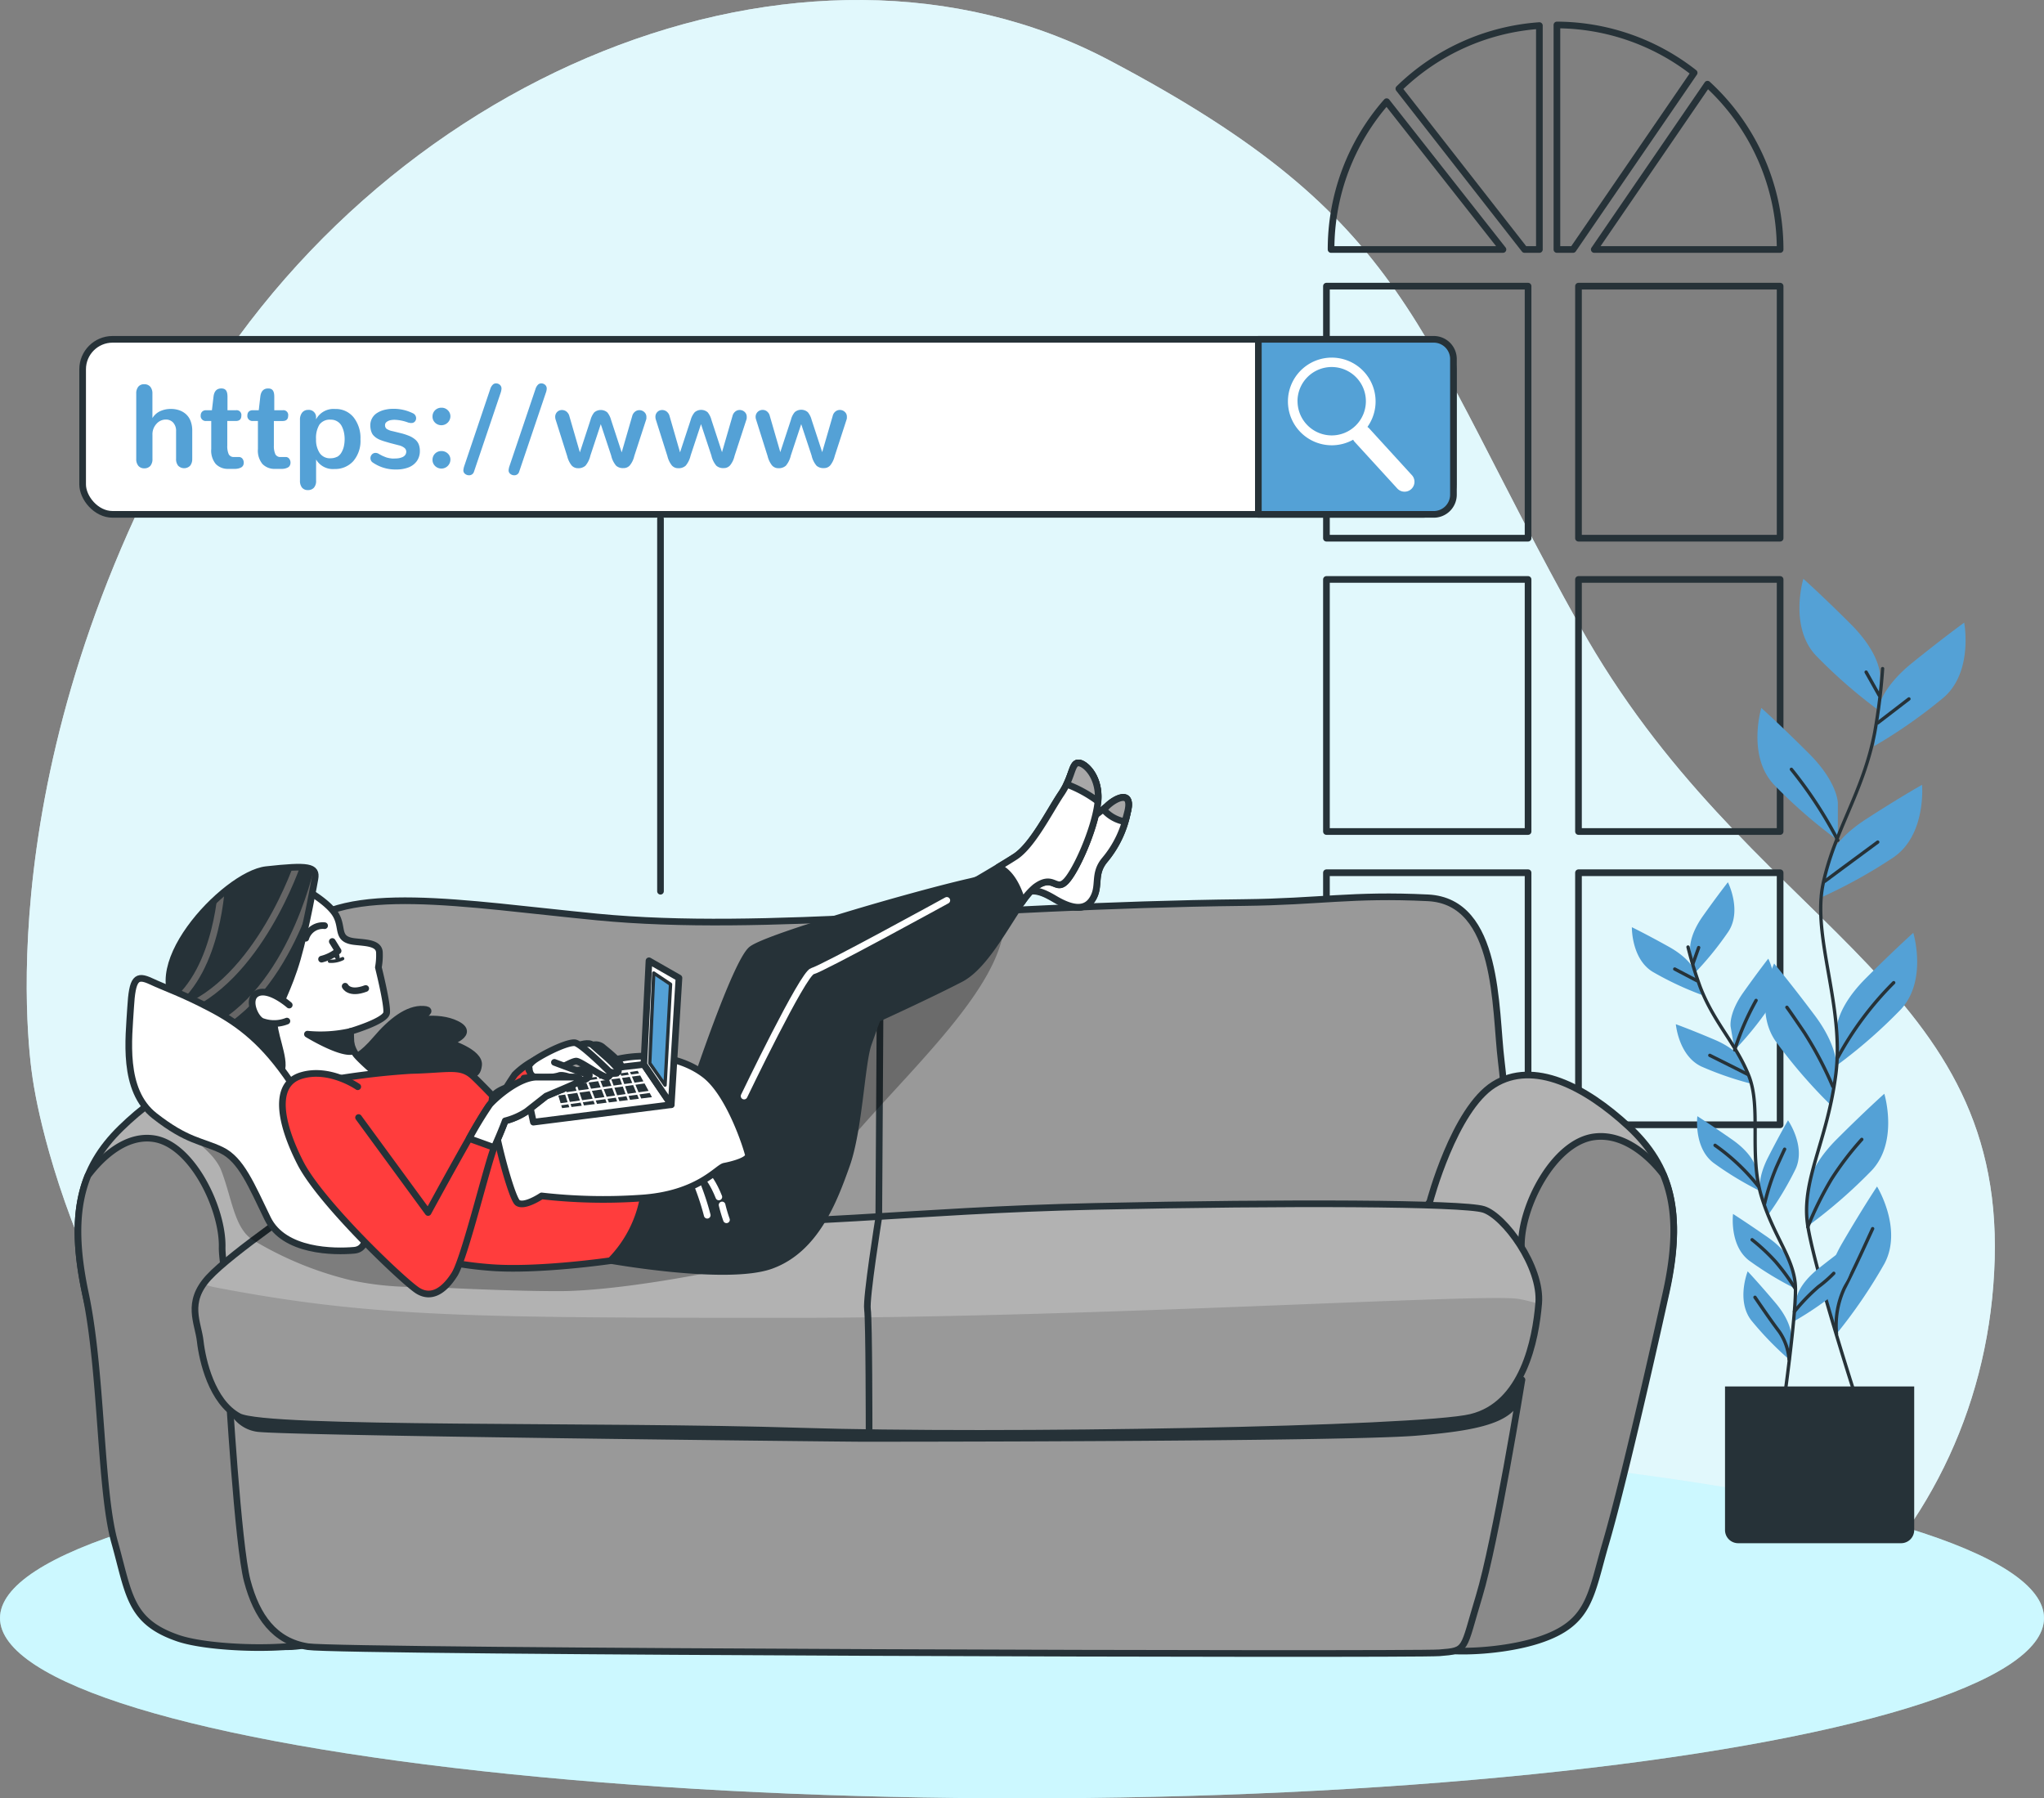<?xml version="1.0" encoding="UTF-8"?>
<svg xmlns="http://www.w3.org/2000/svg" xmlns:xlink="http://www.w3.org/1999/xlink" width="306.899" height="270" viewBox="0 0 306.899 270">
  <rect x="0" y="0" width="306.899" height="270" fill="#808080" stroke="none"/>
  <defs>
    <clipPath id="clip-path">
      <path id="Tracé_120" data-name="Tracé 120" d="M62.052,273.188s-12.077,8.155-15.526,11.919-1.573,6.74-1.257,9.563,1.724,9.1,5.8,11.294,54.732,1.257,84.244,2.2,92.9-.184,100.744-2.067,9.708-11.6,10.175-17.112-5.16-13.163-8.293-14.118-29.222-1.073-58.24-.448-42.339,3.186-75.432,2.527S69.581,271.773,62.052,273.188Z" transform="translate(-44.476 -272.915)" fill="none"></path>
    </clipPath>
    <clipPath id="clip-path-2">
      <path id="Tracé_135" data-name="Tracé 135" d="M60.457,199.583s-1.316,7.457-2.633,12-3,7.286-3.429,9,1.711,6,1.027,7.8-1.316-.856-5.265-3.087-7.2-4.37-9.089-5.66c-8.247-5.627,5.8-20.745,12.09-21.436S60.8,197.694,60.457,199.583Z" transform="translate(-38.541 -197.837)" fill="none"></path>
    </clipPath>
  </defs>
  <g id="HomePage_localisation" transform="translate(0 -0.005)">
    <g id="freepik--background-simple--inject-2" transform="translate(4.01 0.005)">
      <g id="Groupe_19" data-name="Groupe 19">
        <path id="Tracé_72" data-name="Tracé 72" d="M7.085,162.534s7.194,51.8,54.12,81.263,107.122,24.74,155.984,22.2,83.2-34.58,84.389-76.926S264.4,138.945,239.251,93.927,214.24,33.1,168.584,9.025,58.257,10.9,28.659,65.074,7.085,162.534,7.085,162.534Z" transform="translate(-6.093 -0.005)" fill="#e2f8fd"></path>
        <path id="Tracé_73" data-name="Tracé 73" d="M7.085,162.534s7.194,51.8,54.12,81.263,107.122,24.74,155.984,22.2,83.2-34.58,84.389-76.926S264.4,138.945,239.251,93.927,214.24,33.1,168.584,9.025,58.257,10.9,28.659,65.074,7.085,162.534,7.085,162.534Z" transform="translate(-6.093 -0.005)" fill="#e2f8fd" opacity="0.7"></path>
      </g>
    </g>
    <g id="freepik--Window--inject-2" transform="translate(199.159 3.753)">
      <path id="Tracé_74" data-name="Tracé 74" d="M312,23.2a33.54,33.54,0,0,0-8.345,22.193h25.806Z" transform="translate(-302.959 -11.682)" fill="none" stroke="#263238" stroke-linecap="round" stroke-linejoin="round" stroke-width="1"></path>
      <path id="Tracé_75" data-name="Tracé 75" d="M380.7,19.21l-17,24.819h27.906A33.633,33.633,0,0,0,380.7,19.21Z" transform="translate(-323.487 -10.318)" fill="none" stroke="#263238" stroke-linecap="round" stroke-linejoin="round" stroke-width="1"></path>
      <path id="Tracé_76" data-name="Tracé 76" d="M319.13,15.317,338,39.459h2.225V5.84a33.577,33.577,0,0,0-21.094,9.477Z" transform="translate(-308.251 -5.748)" fill="none" stroke="#263238" stroke-linecap="round" stroke-linejoin="round" stroke-width="1"></path>
      <rect id="Rectangle_6" data-name="Rectangle 6" width="30.275" height="37.844" transform="translate(0 127.281)" fill="none" stroke="#263238" stroke-linecap="round" stroke-linejoin="round" stroke-width="1"></rect>
      <path id="Tracé_77" data-name="Tracé 77" d="M355.18,5.7V39.411H357.6l18.185-26.53A33.566,33.566,0,0,0,355.18,5.7Z" transform="translate(-320.574 -5.7)" fill="none" stroke="#263238" stroke-linecap="round" stroke-linejoin="round" stroke-width="1"></path>
      <rect id="Rectangle_7" data-name="Rectangle 7" width="30.275" height="37.844" transform="translate(37.844 39.213)" fill="none" stroke="#263238" stroke-linecap="round" stroke-linejoin="round" stroke-width="1"></rect>
      <rect id="Rectangle_8" data-name="Rectangle 8" width="30.275" height="37.844" transform="translate(0 83.25)" fill="none" stroke="#263238" stroke-linecap="round" stroke-linejoin="round" stroke-width="1"></rect>
      <rect id="Rectangle_9" data-name="Rectangle 9" width="30.275" height="37.844" transform="translate(37.844 83.25)" fill="none" stroke="#263238" stroke-linecap="round" stroke-linejoin="round" stroke-width="1"></rect>
      <rect id="Rectangle_10" data-name="Rectangle 10" width="30.275" height="37.844" transform="translate(37.844 127.281)" fill="none" stroke="#263238" stroke-linecap="round" stroke-linejoin="round" stroke-width="1"></rect>
      <rect id="Rectangle_11" data-name="Rectangle 11" width="30.275" height="37.844" transform="translate(0 39.213)" fill="none" stroke="#263238" stroke-linecap="round" stroke-linejoin="round" stroke-width="1"></rect>
    </g>
    <g id="freepik--Floor--inject-2" transform="translate(0 215.878)">
      <g id="Groupe_20" data-name="Groupe 20">
        <ellipse id="Ellipse_1" data-name="Ellipse 1" cx="153.45" cy="27.063" rx="153.45" ry="27.063" fill="#ccf8ff"></ellipse>
        <ellipse id="Ellipse_2" data-name="Ellipse 2" cx="153.45" cy="27.063" rx="153.45" ry="27.063" fill="#ccf8ff" opacity="0.5"></ellipse>
      </g>
    </g>
    <g id="freepik--Plants--inject-2" transform="translate(245.019 86.905)">
      <path id="Tracé_78" data-name="Tracé 78" d="M422.58,146.315s0-3.1-4.344-7.45-7.141-6.825-7.141-6.825-2.178,7.141,1.863,11.491a76.2,76.2,0,0,0,9.622,8.385v-5.6Z" transform="translate(-385.348 -132.04)" fill="#54a1d6"></path>
      <path id="Tracé_79" data-name="Tracé 79" d="M413,175.782s0-3.106-4.35-7.45-7.141-6.832-7.141-6.832-2.172,7.141,1.863,11.485A75.794,75.794,0,0,0,413,181.37Z" transform="translate(-382.071 -142.111)" fill="#54a1d6"></path>
      <path id="Tracé_80" data-name="Tracé 80" d="M428.159,155.025s.322-3.087,5.107-6.95,7.8-6.035,7.8-6.035,1.4,7.332-3.067,11.228a76.8,76.8,0,0,1-10.458,7.319Z" transform="translate(-391.17 -135.458)" fill="#54a1d6"></path>
      <path id="Tracé_81" data-name="Tracé 81" d="M416.245,190.578s.658-3.041,5.811-6.378,8.418-5.16,8.418-5.16.658,7.444-4.225,10.846a76.2,76.2,0,0,1-11.189,6.18l1.185-5.489Z" transform="translate(-386.904 -148.107)" fill="#54a1d6"></path>
      <path id="Tracé_82" data-name="Tracé 82" d="M419.03,227.082s0-3.1,4.35-7.45,7.134-6.832,7.134-6.832,2.172,7.141-1.863,11.491a76.409,76.409,0,0,1-9.622,8.411Z" transform="translate(-388.261 -159.647)" fill="#54a1d6"></path>
      <path id="Tracé_83" data-name="Tracé 83" d="M413.37,235.569s.441-3.074-3.245-7.99-6.095-7.779-6.095-7.779-3.166,6.759.211,11.636a76.246,76.246,0,0,0,8.339,9.668Z" transform="translate(-382.673 -162.04)" fill="#54a1d6"></path>
      <path id="Tracé_84" data-name="Tracé 84" d="M412.41,263.792s0-3.107,4.344-7.45,7.148-6.832,7.148-6.832,2.172,7.141-1.863,11.485a76.254,76.254,0,0,1-9.629,8.385Z" transform="translate(-385.998 -172.196)" fill="#54a1d6"></path>
      <path id="Tracé_85" data-name="Tracé 85" d="M416.774,287.4s-.783-3,2.317-8.313,5.18-8.418,5.18-8.418,3.91,6.364,1.106,11.59a76.428,76.428,0,0,1-7.187,10.531l-1.415-5.39Z" transform="translate(-387.46 -179.429)" fill="#54a1d6"></path>
      <path id="Tracé_86" data-name="Tracé 86" d="M423.549,152.53a89.362,89.362,0,0,1-1.191,9.635c-1.718,8.879-6.016,14.611-7.733,22.628s3.218,18.349,1.9,28.65-5.331,16.033-4.186,22.9,7.161,25.491,7.161,25.491" transform="translate(-385.903 -139.044)" fill="none" stroke="#263238" stroke-linecap="round" stroke-linejoin="round" stroke-width="0.5"></path>
      <line id="Ligne_8" data-name="Ligne 8" y1="3.6" x2="4.686" transform="translate(36.916 18.034)" fill="none" stroke="#263238" stroke-linecap="round" stroke-linejoin="round" stroke-width="0.5"></line>
      <line id="Ligne_9" data-name="Ligne 9" x1="1.961" y1="3.488" transform="translate(35.172 14.006)" fill="none" stroke="#263238" stroke-linecap="round" stroke-linejoin="round" stroke-width="0.5"></line>
      <path id="Tracé_87" data-name="Tracé 87" d="M416.29,197.984s3.949-2.942,7.951-5.884" transform="translate(-387.324 -152.571)" fill="none" stroke="#263238" stroke-linecap="round" stroke-linejoin="round" stroke-width="0.5"></path>
      <path id="Tracé_88" data-name="Tracé 88" d="M415.646,186.156A64.1,64.1,0,0,0,408.67,175.5" transform="translate(-384.719 -146.896)" fill="none" stroke="#263238" stroke-linecap="round" stroke-linejoin="round" stroke-width="0.5"></path>
      <path id="Tracé_89" data-name="Tracé 89" d="M419.27,235.392a48.546,48.546,0,0,1,8.385-11.222" transform="translate(-388.343 -163.534)" fill="none" stroke="#263238" stroke-linecap="round" stroke-linejoin="round" stroke-width="0.5"></path>
      <path id="Tracé_90" data-name="Tracé 90" d="M414.534,241.67a54.776,54.776,0,0,0-4.252-8.062c-2.284-3.376-2.633-3.817-2.633-3.817" transform="translate(-384.371 -165.455)" fill="none" stroke="#263238" stroke-linecap="round" stroke-linejoin="round" stroke-width="0.5"></path>
      <path id="Tracé_91" data-name="Tracé 91" d="M412.41,273.06a52.483,52.483,0,0,1,3.534-7.134,45.936,45.936,0,0,1,4.574-6" transform="translate(-385.998 -175.758)" fill="none" stroke="#263238" stroke-linecap="round" stroke-linejoin="round" stroke-width="0.5"></path>
      <path id="Tracé_92" data-name="Tracé 92" d="M418.937,296.1a13.233,13.233,0,0,1,1.178-6.878c1.632-3.159,3.482-7.3,4.245-8.938" transform="translate(-388.208 -182.715)" fill="none" stroke="#263238" stroke-linecap="round" stroke-linejoin="round" stroke-width="0.5"></path>
      <path id="Tracé_93" data-name="Tracé 93" d="M385.591,211.461s-.336-1.974,1.915-5.147,3.738-5.055,3.738-5.055,2.139,4.239.079,7.4a48.107,48.107,0,0,1-5.127,6.305Z" transform="translate(-376.824 -155.702)" fill="#54a1d6"></path>
      <path id="Tracé_94" data-name="Tracé 94" d="M394.8,228.9s-.336-1.974,1.915-5.147,3.738-5.061,3.738-5.061,2.139,4.245.079,7.411a49.026,49.026,0,0,1-5.127,6.3l-.605-3.5Z" transform="translate(-379.972 -161.661)" fill="#54a1d6"></path>
      <path id="Tracé_95" data-name="Tracé 95" d="M381.79,218.256s-.54-1.9-3.949-3.8-5.561-2.942-5.561-2.942-.086,4.752,3.139,6.707a48.272,48.272,0,0,0,7.352,3.455Z" transform="translate(-372.28 -159.206)" fill="#54a1d6"></path>
      <path id="Tracé_96" data-name="Tracé 96" d="M392.485,239.356s-.737-1.836-4.337-3.37-5.838-2.336-5.838-2.336.415,4.732,3.831,6.345a48.663,48.663,0,0,0,7.674,2.633Z" transform="translate(-375.708 -166.775)" fill="#54a1d6"></path>
      <path id="Tracé_97" data-name="Tracé 97" d="M395.956,262.344s-.342-1.974-3.541-4.206-5.219-3.508-5.219-3.508-.586,4.712,2.415,7a48.481,48.481,0,0,0,6.95,4.212Z" transform="translate(-377.363 -173.946)" fill="#54a1d6"></path>
      <path id="Tracé_98" data-name="Tracé 98" d="M401.547,266.476s-.612-1.882,1.165-5.364,2.981-5.542,2.981-5.542,2.718,3.9,1.132,7.325a48.427,48.427,0,0,1-4.179,6.963l-1.1-3.383Z" transform="translate(-382.25 -174.268)" fill="#54a1d6"></path>
      <path id="Tracé_99" data-name="Tracé 99" d="M409.678,291.784s.224-1.974,3.291-4.4,5.009-3.8,5.009-3.8.856,4.673-2.014,7.128a48.5,48.5,0,0,1-6.694,4.607l.408-3.541Z" transform="translate(-384.924 -183.846)" fill="#54a1d6"></path>
      <path id="Tracé_100" data-name="Tracé 100" d="M404.09,284.637s-.336-1.974-3.534-4.2-5.219-3.508-5.219-3.508-.586,4.712,2.415,7a49.02,49.02,0,0,0,6.944,4.212Z" transform="translate(-380.146 -181.569)" fill="#54a1d6"></path>
      <path id="Tracé_101" data-name="Tracé 101" d="M404.883,299.695s.165-1.974-2.356-4.956-4.16-4.719-4.16-4.719-1.764,4.416.559,7.385a48.846,48.846,0,0,0,5.654,5.838Z" transform="translate(-380.978 -186.044)" fill="#54a1d6"></path>
      <path id="Tracé_102" data-name="Tracé 102" d="M385.09,216.04a56.317,56.317,0,0,0,1.8,5.923c2.04,5.377,5.357,8.5,7.306,13.347s0,11.847,1.922,18.172,5.081,9.471,5.107,13.907-1.718,16.763-1.718,16.763" transform="translate(-376.659 -160.755)" fill="none" stroke="#263238" stroke-linecap="round" stroke-linejoin="round" stroke-width="0.5"></path>
      <line id="Ligne_10" data-name="Ligne 10" x1="3.324" y1="1.744" transform="translate(6.437 58.589)" fill="none" stroke="#263238" stroke-linecap="round" stroke-linejoin="round" stroke-width="0.5"></line>
      <line id="Ligne_11" data-name="Ligne 11" y1="2.402" x2="0.856" transform="translate(9.175 55.364)" fill="none" stroke="#263238" stroke-linecap="round" stroke-linejoin="round" stroke-width="0.5"></line>
      <path id="Tracé_103" data-name="Tracé 103" d="M395.687,243.574s-2.777-1.415-5.627-2.824" transform="translate(-378.358 -169.202)" fill="none" stroke="#263238" stroke-linecap="round" stroke-linejoin="round" stroke-width="0.5"></path>
      <path id="Tracé_104" data-name="Tracé 104" d="M395.73,235.657a39.8,39.8,0,0,1,3.218-7.437" transform="translate(-380.296 -164.918)" fill="none" stroke="#263238" stroke-linecap="round" stroke-linejoin="round" stroke-width="0.5"></path>
      <path id="Tracé_105" data-name="Tracé 105" d="M397.743,267.4a30.96,30.96,0,0,0-6.483-6.127" transform="translate(-378.768 -176.216)" fill="none" stroke="#263238" stroke-linecap="round" stroke-linejoin="round" stroke-width="0.5"></path>
      <path id="Tracé_106" data-name="Tracé 106" d="M402.55,270.354a34.646,34.646,0,0,1,1.79-5.522c1.066-2.363,1.224-2.672,1.224-2.672" transform="translate(-382.627 -176.52)" fill="none" stroke="#263238" stroke-linecap="round" stroke-linejoin="round" stroke-width="0.5"></path>
      <path id="Tracé_107" data-name="Tracé 107" d="M409.37,296.209a28.912,28.912,0,0,1,3.58-3.712,18.926,18.926,0,0,0,2.323-2.027" transform="translate(-384.959 -186.198)" fill="none" stroke="#263238" stroke-linecap="round" stroke-linejoin="round" stroke-width="0.5"></path>
      <path id="Tracé_108" data-name="Tracé 108" d="M406.219,290.2a32.578,32.578,0,0,0-2.988-4.094,29.238,29.238,0,0,0-3.521-3.291" transform="translate(-381.657 -183.583)" fill="none" stroke="#263238" stroke-linecap="round" stroke-linejoin="round" stroke-width="0.5"></path>
      <path id="Tracé_109" data-name="Tracé 109" d="M405.484,305.266A8.477,8.477,0,0,0,404,301.08c-1.369-1.8-2.982-4.2-3.633-5.14" transform="translate(-381.882 -188.068)" fill="none" stroke="#263238" stroke-linecap="round" stroke-linejoin="round" stroke-width="0.5"></path>
      <path id="Tracé_110" data-name="Tracé 110" d="M393.48,316.28h28.439v21.561a1.972,1.972,0,0,1-1.975,1.974H395.487a1.972,1.972,0,0,1-1.974-1.974V316.28Z" transform="translate(-379.527 -195.021)" fill="#263238"></path>
    </g>
    <g id="freepik--Couch--inject-2" transform="translate(11.706 134.654)">
      <path id="Tracé_111" data-name="Tracé 111" d="M244.038,255.769s3.449-8.628,1.283-26.53c-.967-7.845-.276-23.97-11.011-24.5-11.452-.553-16.131.579-27.643.711-41.4.467-71.851,4.607-97.1,2.165-20.291-1.974-37.8-5.173-45.011,2.04s-6.582,22.588-5.923,25.563,5.331,23.371,5.331,23.371l179.019-.81Z" transform="translate(-31.622 -204.59)" fill="#999" stroke="#263238" stroke-linecap="round" stroke-linejoin="round" stroke-width="1"></path>
      <path id="Tracé_112" data-name="Tracé 112" d="M52.467,264.646s-3.449-13.821-9.1-17.566-13.018.309-19.133,6.272-7.858,13.018-5.338,24.8,9.872,29.17,12.077,37.015,2.192,11.919,9.563,14.427,14.433,2.666,18.981-3.607,3.291-35.133-.316-45.953-6.74-15.388-6.74-15.388Z" transform="translate(-17.786 -218.622)" fill="#b2b2b2" stroke="#263238" stroke-linecap="round" stroke-linejoin="round" stroke-width="1"></path>
      <path id="Tracé_113" data-name="Tracé 113" d="M51.809,330.288c-3.12-5.963-12.505-48.467-12.373-54.265s-4.548-15.533-10.346-16.316c-4.785-.658-8.609,3.949-9.807,5.555-1.869,4.607-1.974,10.182-.388,17.658,2.508,11.761,2.192,29.538,4.39,37.377s2.2,11.919,9.563,14.433c4.851,1.645,17.257,1.915,21.206.369A39.428,39.428,0,0,0,51.809,330.288Z" transform="translate(-17.786 -223.41)" fill="#8a8a8a" stroke="#263238" stroke-linecap="round" stroke-linejoin="round" stroke-width="1"></path>
      <path id="Tracé_114" data-name="Tracé 114" d="M320.711,264.246s3.646-13.821,9.609-17.566,13.749.309,20.205,6.272,8.286,13.018,5.634,24.78S345.721,306.9,343.4,314.747s-2.317,11.919-10.1,14.427-15.243,2.633-20.048-3.607-3.475-35.132.336-45.953,7.121-15.368,7.121-15.368Z" transform="translate(-117.732 -218.485)" fill="#b2b2b2" stroke="#263238" stroke-linecap="round" stroke-linejoin="round" stroke-width="1"></path>
      <path id="Tracé_115" data-name="Tracé 115" d="M325.976,330.757c3.291-6.035,13.249-49.059,13.084-54.937s4.8-15.717,10.932-16.513c5.055-.658,9.089,3.949,10.353,5.621,1.975,4.66,2.1,10.307.415,17.876-2.633,11.913-6.7,29.538-9.023,37.476s-2.317,12.064-10.1,14.6c-5.12,1.672-13.821,2.31-18.014.744A38.144,38.144,0,0,1,325.976,330.757Z" transform="translate(-122.333 -223.273)" fill="#8a8a8a" stroke="#263238" stroke-linecap="round" stroke-linejoin="round" stroke-width="1"></path>
      <path id="Tracé_116" data-name="Tracé 116" d="M246.326,314.76s-3.949,24.352-6.43,32.507-1.724,8.155-5.956,8.484-164.888-.138-169.9-.921-7.687-4.548-9.1-9.872-2.824-29.532-2.824-29.532l187.477-.658h6.74Z" transform="translate(-29.52 -242.251)" fill="#999" stroke="#263238" stroke-linecap="round" stroke-linejoin="round" stroke-width="1"></path>
      <path id="Tracé_117" data-name="Tracé 117" d="M51.173,317.673a5.442,5.442,0,0,0,4.212,3.291c3.291.605,88.233,1.507,90.944,1.507s71.97,0,83.112-.9,16.816-2.382,15.934-8.418-.573-1.218-.573-1.218L49.33,314.343l1.843,3.33Z" transform="translate(-28.569 -240.662)" fill="#263238"></path>
      <path id="Tracé_118" data-name="Tracé 118" d="M62.052,273.188s-12.077,8.155-15.526,11.919-1.573,6.74-1.257,9.563,1.724,9.1,5.8,11.294,54.732,1.257,84.244,2.2,92.9-.184,100.744-2.067,9.708-11.6,10.175-17.112-5.16-13.163-8.293-14.118-29.222-1.073-58.24-.448-42.339,3.186-75.432,2.527S69.581,271.773,62.052,273.188Z" transform="translate(-26.91 -227.947)" fill="#b2b2b2"></path>
      <g id="Groupe_21" data-name="Groupe 21" transform="translate(17.566 44.969)" clip-path="url(#clip-path)">
        <path id="Tracé_119" data-name="Tracé 119" d="M45.269,301c.316,2.824,1.724,9.1,5.8,11.294s54.732,1.257,84.244,2.2,92.9-.184,100.744-2.067,12.544-9.405,13.018-14.894a7.359,7.359,0,0,0-.276-2.455c-1.106,1.106-3.238-.092-5.752-.454-5.588-.8-64.388,2.856-108.4,2.856-47.782,0-63.354,0-87-4.548-3.521-.658-1.1-1.494-1.1-1.494-3.482,3.765-1.6,6.74-1.283,9.563Z" transform="translate(-44.477 -279.248)" fill="#999"></path>
      </g>
      <path id="Tracé_121" data-name="Tracé 121" d="M62.052,273.188s-12.077,8.155-15.526,11.919-1.573,6.74-1.257,9.563,1.724,9.1,5.8,11.294,54.732,1.257,84.244,2.2,92.9-.184,100.744-2.067,9.708-11.6,10.175-17.112-5.16-13.163-8.293-14.118-29.222-1.073-58.24-.448-42.339,3.186-75.432,2.527S69.581,271.773,62.052,273.188Z" transform="translate(-26.91 -227.947)" fill="none" stroke="#263238" stroke-linecap="round" stroke-linejoin="round" stroke-width="1"></path>
      <path id="Tracé_122" data-name="Tracé 122" d="M199.857,210.18l-.27,44.439s-1.942,12.143-1.7,13.821.243,18.211.243,18.211" transform="translate(-79.346 -206.501)" fill="none" stroke="#263238" stroke-linecap="round" stroke-linejoin="round" stroke-width="1"></path>
    </g>
    <g id="freepik--Character--inject-2" transform="translate(19.333 114.547)">
      <path id="Tracé_123" data-name="Tracé 123" d="M79.946,237.46s1.053-.132,3.291-2.764,4.739-4.607,7.1-4.469-1.974,1.843-1.974,1.843,4.074-1.053,6.97.395-1.185,2.758-1.185,2.758,4.732,1.448,4.469,3.422-1.185,1.448-6.838,1.448-8.556,1.441-10.912.658S76.919,239.7,79.946,237.46Z" transform="translate(-46.093 -193.245)" fill="#263238" stroke="#263238" stroke-linecap="round" stroke-linejoin="round" stroke-width="1"></path>
      <path id="Tracé_124" data-name="Tracé 124" d="M60.723,202.44s3.817,2.014,5.061,4.028,0,3.778,2.876,4.107c1.606.191,3.725.158,3.725,1.7a10,10,0,0,1-.158,2.172s1.4,5.581,1.237,6.825-5.423,2.791-5.423,2.791a4.957,4.957,0,0,0,.777,3.409c1.086,1.4,6.2,5.581,6.976,6.2s-15.039,2.481-15.039,2.481-3.561-7.444-8.372-10.076-7.134-2.481-7.286-5.114,4.337-12.248,8.523-15.355S60.723,202.44,60.723,202.44Z" transform="translate(-34.748 -183.748)" fill="#fff" stroke="#263238" stroke-linecap="round" stroke-linejoin="round" stroke-width="1"></path>
      <path id="Tracé_125" data-name="Tracé 125" d="M76.747,217.2a7.019,7.019,0,0,1-.717.322.436.436,0,0,0,.039.132c.217.533.559.9.77.816s.2-.586,0-1.119A1.16,1.16,0,0,0,76.747,217.2Z" transform="translate(-45.323 -188.794)" fill="#263238"></path>
      <path id="Tracé_126" data-name="Tracé 126" d="M75.17,219.078a3.938,3.938,0,0,0,1.974-.388" transform="translate(-45.029 -189.303)" fill="#fff" stroke="#263238" stroke-linecap="round" stroke-linejoin="round" stroke-width="0.5"></path>
      <path id="Tracé_127" data-name="Tracé 127" d="M76.6,235.3a20.314,20.314,0,0,1-6.463.408s4.568,2.8,6.582,2.6Z" transform="translate(-43.309 -194.981)" fill="#263238" stroke="#263238" stroke-linecap="round" stroke-linejoin="round" stroke-width="1"></path>
      <path id="Tracé_128" data-name="Tracé 128" d="M74.972,214.78l.869,1.408a6.444,6.444,0,0,1-2.481,1.244" transform="translate(-44.41 -187.967)" fill="#fff" stroke="#263238" stroke-linecap="round" stroke-linejoin="round" stroke-width="1"></path>
      <path id="Tracé_129" data-name="Tracé 129" d="M78.74,224.98s.6,1.283,3.087.342" transform="translate(-46.249 -191.453)" fill="#fff" stroke="#263238" stroke-linecap="round" stroke-linejoin="round" stroke-width="1"></path>
      <path id="Tracé_130" data-name="Tracé 130" d="M72.58,211.16a2.682,2.682,0,0,0-2.83,1.889" transform="translate(-43.176 -186.723)" fill="#fff" stroke="#263238" stroke-linecap="round" stroke-linejoin="round" stroke-width="1"></path>
      <path id="Tracé_131" data-name="Tracé 131" d="M60.457,199.583s-1.316,7.457-2.633,12-3,7.286-3.429,9,1.711,6,1.027,7.8-1.316-.856-5.265-3.087-7.2-4.37-9.089-5.66c-8.247-5.627,5.8-20.745,12.09-21.436S60.8,197.694,60.457,199.583Z" transform="translate(-32.507 -182.175)" fill="#263238"></path>
      <g id="Groupe_23" data-name="Groupe 23" transform="translate(6.034 15.662)" clip-path="url(#clip-path-2)">
        <g id="Groupe_22" data-name="Groupe 22" transform="translate(0.361 -0.821)">
          <path id="Tracé_132" data-name="Tracé 132" d="M63.15,198.15s-4.3,20.08-17.83,25.01" transform="translate(-41.22 -197.123)" fill="none" stroke="#666" stroke-linecap="round" stroke-linejoin="round" stroke-width="1"></path>
          <path id="Tracé_133" data-name="Tracé 133" d="M58.684,196.59S52.76,214.624,40.65,218.928" transform="translate(-39.623 -196.59)" fill="none" stroke="#666" stroke-linecap="round" stroke-linejoin="round" stroke-width="1"></path>
          <path id="Tracé_134" data-name="Tracé 134" d="M46.672,201.26s-.408,13.117-7.582,18.428" transform="translate(-39.09 -198.186)" fill="none" stroke="#666" stroke-linecap="round" stroke-linejoin="round" stroke-width="1"></path>
        </g>
      </g>
      <path id="Tracé_136" data-name="Tracé 136" d="M60.457,199.583s-1.316,7.457-2.633,12-3,7.286-3.429,9,1.711,6,1.027,7.8-1.316-.856-5.265-3.087-7.2-4.37-9.089-5.66c-8.247-5.627,5.8-20.745,12.09-21.436S60.8,197.694,60.457,199.583Z" transform="translate(-32.507 -182.175)" fill="none" stroke="#263238" stroke-linecap="round" stroke-linejoin="round" stroke-width="1"></path>
      <path id="Tracé_137" data-name="Tracé 137" d="M63.088,228.269s-2.916-2.573-4.719-1.8-.342,4.035.77,4.291a5.23,5.23,0,0,0,3.6-.086" transform="translate(-38.995 -191.912)" fill="#fff" stroke="#263238" stroke-linecap="round" stroke-linejoin="round" stroke-width="1"></path>
      <path id="Tracé_138" data-name="Tracé 138" d="M35.276,240.018s8.352,3.942,10,8.22,1.974,8.885,4.936,10.531a51.883,51.883,0,0,0,14.479,5.923,45.614,45.614,0,0,0,11.189.987s11.518.658,20.074.658,21.719-2.633,21.719-2.633,9.543.987,15.467-10.86,27.972-28.3,29.617-40.806c0,0-26.655,12.834-30.6,18.428s-30.6,20.074-44.426,20.074-29.946-10.531-38.831-16.454S34.829,234.108,35.276,240.018Z" transform="translate(-31.382 -187.03)" opacity="0.3"></path>
      <path id="Tracé_139" data-name="Tracé 139" d="M63.108,255.537s-5.4-10.807-9.385-16.724-7.589-8.747-11.965-11.057-6.812-3.087-9.023-4.12-2.83-.513-3.087,3.988-1.316,12.347,3.6,16.2,7.075,3.732,10.037,5.147,4.5,5.265,6.944,10.287,10.03,5.015,12.992,4.758S64.912,258.493,63.108,255.537Z" transform="translate(-29.374 -190.84)" fill="#fff" stroke="#263238" stroke-linecap="round" stroke-linejoin="round" stroke-width="1"></path>
      <path id="Tracé_140" data-name="Tracé 140" d="M156.663,225.787s6.345-19.205,8.747-21.061,24.339-8.24,32.757-10.149,19.376-10.116,20.581-11.32,3.949-2.573,3.087.856a16.063,16.063,0,0,1-3.436,7.24c-1.718,2.093-.658,3.771-1.711,5.66s-2.916,1.882-5.831.171-4.113-1.718-7.543.856-9.78,8.747-16.638,10.8a85.38,85.38,0,0,1-9.089,2.4s-3.087,14.578-7.2,20.923-5.66,9.26-12.347,8.062-3.771-11.491-3.429-12.505S156.663,225.787,156.663,225.787Z" transform="translate(-71.868 -176.741)" fill="#263238" stroke="#263238" stroke-linecap="round" stroke-linejoin="round" stroke-width="1"></path>
      <path id="Tracé_141" data-name="Tracé 141" d="M242.344,196.956c1.027-1.889,0-3.607,1.711-5.66a15.729,15.729,0,0,0,3.436-7.24c.862-3.469-1.889-2.053-3.087-.856a69.815,69.815,0,0,1-15.664,9.675,15.689,15.689,0,0,1,2.08,3.817c2.139-1.237,3.376-.967,5.693.4C239.428,198.838,241.317,198.838,242.344,196.956Z" transform="translate(-97.525 -176.717)" fill="#fff" stroke="#263238" stroke-linecap="round" stroke-linejoin="round" stroke-width="1"></path>
      <path id="Tracé_142" data-name="Tracé 142" d="M252.26,183.26a6.1,6.1,0,0,1-.54.467,5.494,5.494,0,0,0,3.232,1.836c.132-.448.263-.928.395-1.448C256.2,180.693,253.458,182.062,252.26,183.26Z" transform="translate(-105.381 -176.744)" fill="#a8a8a8" stroke="#263238" stroke-linecap="round" stroke-linejoin="round" stroke-width="1"></path>
      <path id="Tracé_143" data-name="Tracé 143" d="M138.41,248.636s18.007,3.291,24.694.862,9.431-9.78,11.32-15.092,2.231-15.263,3.258-18.178,1.369-3.771,1.369-3.771,7.9-3.607,12.505-6,8.4-11.663,11.149-13.723,3.087.658,4.607-.856,4.285-7.72,4.8-11.663-1.849-6.174-2.876-6.174-.856,2.06-2.573,4.607-4.285,7.714-6.858,9.431-14.749,8.74-19.376,11.314-10.636,3.949-13.723,9.26-8.227,16.454-8.918,17.665a30.623,30.623,0,0,1-1.711,2.573,57.032,57.032,0,0,1-5.66,1.882c-3.6,1.033-7.9.52-9.945,2.573s-2.06,15.289-2.06,15.289Z" transform="translate(-66.647 -174.04)" fill="#263238" stroke="#263238" stroke-linecap="round" stroke-linejoin="round" stroke-width="1"></path>
      <path id="Tracé_144" data-name="Tracé 144" d="M169.75,234.78s8.846-18.428,10.267-18.758S200.19,205.4,200.19,205.4" transform="translate(-77.36 -184.76)" fill="none" stroke="#fff" stroke-linecap="round" stroke-linejoin="round" stroke-width="1"></path>
      <path id="Tracé_145" data-name="Tracé 145" d="M156.91,265.5a38.4,38.4,0,0,1,2.916,7.714" transform="translate(-72.971 -205.305)" fill="none" stroke="#fff" stroke-linecap="round" stroke-linejoin="round" stroke-width="1"></path>
      <path id="Tracé_146" data-name="Tracé 146" d="M158.99,266.28s1.718.513,3.291,4.456" transform="translate(-73.682 -205.571)" fill="none" stroke="#fff" stroke-linecap="round" stroke-linejoin="round" stroke-width="1"></path>
      <path id="Tracé_147" data-name="Tracé 147" d="M164.73,274.88a22.066,22.066,0,0,0,.658,2.225" transform="translate(-75.644 -208.511)" fill="none" stroke="#fff" stroke-linecap="round" stroke-linejoin="round" stroke-width="1"></path>
      <path id="Tracé_148" data-name="Tracé 148" d="M239.781,174.04c-1.027,0-.856,2.06-2.573,4.607s-4.285,7.714-6.858,9.431c-.52.342-1.428.9-2.58,1.6,1.316.566,2.633,2.014,3.587,5.213a10.079,10.079,0,0,1,1.909-2.185c2.745-2.06,3.087.658,4.607-.856s4.285-7.72,4.8-11.663S240.808,174.04,239.781,174.04Z" transform="translate(-97.194 -174.04)" fill="#fff" stroke="#263238" stroke-linecap="round" stroke-linejoin="round" stroke-width="1"></path>
      <path id="Tracé_149" data-name="Tracé 149" d="M245.1,174.04c-.829,0-.882,1.316-1.764,3.2a18.979,18.979,0,0,1,4.712,2.58c.309-3.692-1.955-5.779-2.949-5.779Z" transform="translate(-102.516 -174.04)" fill="#a8a8a8" stroke="#263238" stroke-linecap="round" stroke-linejoin="round" stroke-width="1"></path>
      <path id="Tracé_150" data-name="Tracé 150" d="M118.755,241.79A12.378,12.378,0,0,0,115.721,244a62.371,62.371,0,0,0-3.291,5.43l3.686,3.87,2.666-9.3,1.382-1.014Z" transform="translate(-57.766 -197.2)" fill="#ff3d3d" stroke="#263238" stroke-linecap="round" stroke-linejoin="round" stroke-width="1"></path>
      <path id="Tracé_151" data-name="Tracé 151" d="M70.246,245.986a112.511,112.511,0,0,1,14.789-1.928c5.654-.125,7.464-.9,9.392.9s7.075,7.332,7.977,8.234,17.112-.9,17.112-.9,1.54,3.857.513,10.294a18.244,18.244,0,0,1-5.015,10.03s-10.814,1.58-18.007,1.027c-13.769-1.053-18.85-6.022-22.325-10.267s-6.259-13.4-6.364-15.072,1.928-2.31,1.928-2.31Z" transform="translate(-42.685 -197.881)" fill="#ff3d3d" stroke="#263238" stroke-linecap="round" stroke-linejoin="round" stroke-width="1"></path>
      <path id="Tracé_152" data-name="Tracé 152" d="M119.681,244.4s-6.687.862-7.378,2.745,2.745,15.092,3.778,15.8,3.6-1.033,3.6-1.033a81.808,81.808,0,0,0,14.749.342c8.747-.513,11.656-4.607,12.689-4.8s3.771-.862,3.6-1.718-2.745-9.089-6.516-12-9.6-3.6-14.92-1.882A96.376,96.376,0,0,1,119.681,244.4Z" transform="translate(-57.691 -196.902)" fill="#fff" stroke="#263238" stroke-linecap="round" stroke-linejoin="round" stroke-width="1"></path>
      <path id="Tracé_153" data-name="Tracé 153" d="M119.52,244.883l1.422,6.608,20.7-2.619-4.113-6.042Z" transform="translate(-60.189 -197.555)" fill="#fff" stroke="#263238" stroke-linecap="round" stroke-linejoin="round" stroke-width="1"></path>
      <path id="Tracé_154" data-name="Tracé 154" d="M136.97,246.478l.369.935,1.283-.178-.349-.935Z" transform="translate(-66.155 -198.741)" fill="#263238"></path>
      <path id="Tracé_155" data-name="Tracé 155" d="M138.99,248.2l-1.27.178.448,1.132,1.251-.171Z" transform="translate(-66.411 -199.391)" fill="#263238"></path>
      <path id="Tracé_156" data-name="Tracé 156" d="M127.709,250.99l1.053-.145-.369-1.145-1.033.145Z" transform="translate(-62.869 -199.904)" fill="#263238"></path>
      <path id="Tracé_157" data-name="Tracé 157" d="M139.46,246.141l.342.935,1.27-.178-.342-.928Z" transform="translate(-67.006 -198.629)" fill="#263238"></path>
      <path id="Tracé_158" data-name="Tracé 158" d="M128.79,247.577l.316.967,1.481-.211-.336-.954Z" transform="translate(-63.358 -199.111)" fill="#263238"></path>
      <path id="Tracé_159" data-name="Tracé 159" d="M134.27,246.837l.375.941,1.435-.2-.369-.935Z" transform="translate(-65.232 -198.858)" fill="#263238"></path>
      <path id="Tracé_160" data-name="Tracé 160" d="M131.52,247.2l.329.954,1.52-.211-.375-.948Z" transform="translate(-64.292 -198.981)" fill="#263238"></path>
      <path id="Tracé_161" data-name="Tracé 161" d="M136.912,249.679l-.448-1.139-1.435.2.448,1.132Z" transform="translate(-65.491 -199.507)" fill="#263238"></path>
      <path id="Tracé_162" data-name="Tracé 162" d="M140.98,250.248l.211.566,1.264-.158-.217-.586Z" transform="translate(-67.525 -200.03)" fill="#263238"></path>
      <path id="Tracé_163" data-name="Tracé 163" d="M143.808,247.53l-1.218.171L143,248.84l1.277-.178Z" transform="translate(-68.076 -199.162)" fill="#263238"></path>
      <path id="Tracé_164" data-name="Tracé 164" d="M140.16,248.038l.421,1.139,1.264-.178-.421-1.139Z" transform="translate(-67.245 -199.275)" fill="#263238"></path>
      <path id="Tracé_165" data-name="Tracé 165" d="M146.137,250.159l1.619-.2-.342-.632-1.534.217Z" transform="translate(-69.2 -199.777)" fill="#263238"></path>
      <path id="Tracé_166" data-name="Tracé 166" d="M130.16,251.741l.145.448,1.534-.191-.165-.467Z" transform="translate(-63.827 -200.529)" fill="#263238"></path>
      <path id="Tracé_167" data-name="Tracé 167" d="M130.917,249.31l-1.487.211.375,1.145,1.507-.211Z" transform="translate(-63.577 -199.77)" fill="#263238"></path>
      <path id="Tracé_168" data-name="Tracé 168" d="M133.724,248.92l-1.534.211.4,1.145,1.58-.224Z" transform="translate(-64.521 -199.637)" fill="#263238"></path>
      <path id="Tracé_169" data-name="Tracé 169" d="M135.9,250.944l.2.507,1.441-.178-.2-.533Z" transform="translate(-65.789 -200.259)" fill="#263238"></path>
      <path id="Tracé_170" data-name="Tracé 170" d="M141.658,245.147l1.132-.158-.158-.369-1.112.158Z" transform="translate(-67.71 -198.167)" fill="#263238"></path>
      <path id="Tracé_171" data-name="Tracé 171" d="M131.3,246.56l1.461-.2-.125-.322-1.441.211Z" transform="translate(-64.179 -198.653)" fill="#263238"></path>
      <path id="Tracé_172" data-name="Tracé 172" d="M136.708,245.817l1.31-.178-.132-.349-1.316.191Z" transform="translate(-66.018 -198.396)" fill="#263238"></path>
      <path id="Tracé_173" data-name="Tracé 173" d="M134.015,246.183l1.441-.2-.132-.336-1.435.211Z" transform="translate(-65.102 -198.519)" fill="#263238"></path>
      <path id="Tracé_174" data-name="Tracé 174" d="M128.579,246.937l1.455-.2-.105-.309-1.448.211Z" transform="translate(-63.252 -198.786)" fill="#263238"></path>
      <path id="Tracé_175" data-name="Tracé 175" d="M127.566,247.116l-.1-.3-.987.145.086.283Z" transform="translate(-62.569 -198.919)" fill="#263238"></path>
      <path id="Tracé_176" data-name="Tracé 176" d="M129.241,252.361l-.145-.441-1.066.151.132.421Z" transform="translate(-63.098 -200.663)" fill="#263238"></path>
      <path id="Tracé_177" data-name="Tracé 177" d="M143.878,244.83l1.2-.158-.2-.382-1.158.165Z" transform="translate(-68.462 -198.054)" fill="#263238"></path>
      <path id="Tracé_178" data-name="Tracé 178" d="M127.056,248.862l1.027-.145-.316-.968-1.007.138Z" transform="translate(-62.664 -199.237)" fill="#263238"></path>
      <path id="Tracé_179" data-name="Tracé 179" d="M144.69,249.73l-1.29.178.211.592,1.336-.165Z" transform="translate(-68.353 -199.914)" fill="#263238"></path>
      <path id="Tracé_180" data-name="Tracé 180" d="M139.212,245.473l1.277-.171-.132-.362-1.277.184Z" transform="translate(-66.876 -198.277)" fill="#263238"></path>
      <path id="Tracé_181" data-name="Tracé 181" d="M134.559,251.12l-1.6.224.171.474,1.626-.2Z" transform="translate(-64.784 -200.389)" fill="#263238"></path>
      <path id="Tracé_182" data-name="Tracé 182" d="M139.834,250.41l-1.244.171.211.54,1.237-.151Z" transform="translate(-66.708 -200.146)" fill="#263238"></path>
      <path id="Tracé_183" data-name="Tracé 183" d="M141.9,245.818l.336.921,1.2-.165-.382-.915Z" transform="translate(-67.84 -198.523)" fill="#263238"></path>
      <path id="Tracé_184" data-name="Tracé 184" d="M146.326,247.16l-1.376.191.474,1.139,1.507-.211Z" transform="translate(-68.882 -199.035)" fill="#263238"></path>
      <path id="Tracé_185" data-name="Tracé 185" d="M144.548,246.419l1.336-.191-.48-.889-1.244.165Z" transform="translate(-68.612 -198.413)" fill="#263238"></path>
      <path id="Tracé_186" data-name="Tracé 186" d="M150.993,240.787l1.158-19.034-4.5-2.573-.77,15.565Z" transform="translate(-69.542 -189.471)" fill="#fff" stroke="#263238" stroke-linecap="round" stroke-linejoin="round" stroke-width="1"></path>
      <path id="Tracé_187" data-name="Tracé 187" d="M148.829,221.97l-.6,13.538,2.3,3.291.823-15.138Z" transform="translate(-70.004 -190.424)" fill="#54a1d6" stroke="#263238" stroke-linecap="round" stroke-linejoin="round" stroke-width="0.5"></path>
      <path id="Tracé_188" data-name="Tracé 188" d="M135.19,238.384a1.636,1.636,0,0,1,1.619.4c.9.717,2.837,2.323,2.593,2.725s-.566.4-1.053-.079S135.19,238.384,135.19,238.384Z" transform="translate(-65.546 -196.012)" fill="#fff" stroke="#263238" stroke-linecap="round" stroke-linejoin="round" stroke-width="1"></path>
      <path id="Tracé_189" data-name="Tracé 189" d="M132.11,238.3s1.474-.553,2.027,0,4.146,3.409,3.87,3.949-.737.092-1.316.092S132.11,238.3,132.11,238.3Z" transform="translate(-64.493 -195.924)" fill="#fff" stroke="#263238" stroke-linecap="round" stroke-linejoin="round" stroke-width="1"></path>
      <path id="Tracé_190" data-name="Tracé 190" d="M120.8,242.2s-1.007-.737,1.106-2.027,4.7-2.4,5.621-2.3,5.265,4.423,5.265,4.423a.575.575,0,0,1-.349.731h-.02c-.553.184-4.054-2.4-4.693-2.4s-2.764,1.316-3.409,1.474-2.139,1.29-3.521.092Z" transform="translate(-60.543 -195.857)" fill="#fff" stroke="#263238" stroke-linecap="round" stroke-linejoin="round" stroke-width="1"></path>
      <path id="Tracé_191" data-name="Tracé 191" d="M124.518,242.35s4.877,1.843,5.153,1.843-.092.737-.921.829-2.85-1.014-3.587-.658a9.022,9.022,0,0,1-3.324.217c-1.1-.033-1.1-1.316-1.1-1.316" transform="translate(-60.606 -197.391)" fill="#fff" stroke="#263238" stroke-linecap="round" stroke-linejoin="round" stroke-width="1"></path>
      <path id="Tracé_192" data-name="Tracé 192" d="M75.734,246.873s-4.245-2.962-8.49-1.672-3.212,7.075-.125,13.117,15.559,17.876,17.619,19.166,3.988,0,5.529-2.442,5.015-16.98,6.048-19.3,1.54-3.725,1.54-3.725a10.667,10.667,0,0,0,3.218-1.415l2.955-2.317s4.607-1.928,5.015-2.185-.125-.658-.658-.658h-5.752c-2.573,0-5.923,2.83-7.075,4.114s-9.26,16.2-9.26,16.2L75.859,251.5" transform="translate(-41.354 -198.255)" fill="#ff3d3d" stroke="#263238" stroke-linecap="round" stroke-linejoin="round" stroke-width="1"></path>
      <path id="Tracé_193" data-name="Tracé 193" d="M118.59,248.563s4.607-1.928,5.015-2.185-.125-.658-.658-.658H117.2c-2.573,0-5.923,2.83-7.075,4.113a57.524,57.524,0,0,0-3.1,5.1l3.758,1.356c.04-.105.079-.2.118-.283,1.027-2.317,1.54-3.725,1.54-3.725a10.666,10.666,0,0,0,3.218-1.415Z" transform="translate(-55.916 -198.543)" fill="#fff" stroke="#263238" stroke-linecap="round" stroke-linejoin="round" stroke-width="1"></path>
    </g>
    <g id="freepik--Tab--inject-2" transform="translate(12.406 50.95)">
      <rect id="Rectangle_12" data-name="Rectangle 12" width="205.786" height="26.28" rx="4.5" fill="#fff" stroke="#263238" stroke-linecap="round" stroke-linejoin="round" stroke-width="1"></rect>
      <path id="Tracé_194" data-name="Tracé 194" d="M287.07,77.41H313.4a2.958,2.958,0,0,1,2.962,2.962v20.357a2.958,2.958,0,0,1-2.962,2.962H287.07V77.41Z" transform="translate(-110.539 -77.41)" fill="#54a1d6" stroke="#263238" stroke-linecap="round" stroke-linejoin="round" stroke-width="1"></path>
      <path id="Tracé_195" data-name="Tracé 195" d="M39.483,98.841a1.561,1.561,0,0,1-.316,1.053,1.267,1.267,0,0,1-1.79,0,1.561,1.561,0,0,1-.316-1.053V94.734a1.837,1.837,0,0,0-.434-1.316,1.462,1.462,0,0,0-1.106-.461,1.864,1.864,0,0,0-1.415.658,2.292,2.292,0,0,0-.592,1.645v3.6a1.561,1.561,0,0,1-.316,1.053,1.174,1.174,0,0,1-.915.369,1.118,1.118,0,0,1-.882-.369,1.556,1.556,0,0,1-.322-1.053V89.067a1.581,1.581,0,0,1,.309-1.04,1.077,1.077,0,0,1,.882-.369,1.143,1.143,0,0,1,.915.369,1.556,1.556,0,0,1,.323,1.04V92.74a2.7,2.7,0,0,1,1.119-1.02,3.815,3.815,0,0,1,1.7-.355,3.766,3.766,0,0,1,1.211.2,2.931,2.931,0,0,1,1,.579,2.641,2.641,0,0,1,.7,1.033,3.952,3.952,0,0,1,.25,1.487v4.179Z" transform="translate(-23.029 -80.913)" fill="#54a1d6"></path>
      <path id="Tracé_196" data-name="Tracé 196" d="M48.023,99.934a3.154,3.154,0,0,1-.658-2.225V93.5H46.64a.76.76,0,0,1-.856-.632.532.532,0,0,1,0-.2A.778.778,0,0,1,46,92.1a.829.829,0,0,1,.619-.211h.849l.237-2.014c.092-.836.48-1.257,1.172-1.257s.928.421.928,1.264v2.007h1.264a.715.715,0,0,1,.816.606.566.566,0,0,1,0,.211c0,.533-.283.8-.842.8h-1.27v3.673a3,3,0,0,0,.217,1.316.823.823,0,0,0,.79.415H51.5a.674.674,0,0,1,.546.25.958.958,0,0,1,.2.592,1.088,1.088,0,0,1-.059.355.915.915,0,0,1-.165.25.894.894,0,0,1-.27.171,2.764,2.764,0,0,1-.329.112,2.678,2.678,0,0,1-.4.053H49.931a2.5,2.5,0,0,1-1.909-.757Z" transform="translate(-28.054 -81.242)" fill="#54a1d6"></path>
      <path id="Tracé_197" data-name="Tracé 197" d="M58.673,99.934a3.154,3.154,0,0,1-.658-2.225V93.5H57.29a.76.76,0,0,1-.856-.632.532.532,0,0,1,0-.2.812.812,0,0,1,.2-.566.859.859,0,0,1,.658-.211h.849l.23-2.014c.092-.836.487-1.257,1.178-1.257s.921.421.921,1.264v2.007h1.27a.715.715,0,0,1,.816.606.566.566,0,0,1,0,.211c0,.533-.283.8-.842.8H60.41v3.673a3.006,3.006,0,0,0,.224,1.316.823.823,0,0,0,.79.415h.731a.642.642,0,0,1,.553.25.958.958,0,0,1,.2.592.922.922,0,0,1-.066.355.767.767,0,0,1-.158.25.894.894,0,0,1-.27.171,2.764,2.764,0,0,1-.329.112,2.678,2.678,0,0,1-.4.053H60.588a2.515,2.515,0,0,1-1.915-.757Z" transform="translate(-31.695 -81.242)" fill="#54a1d6"></path>
      <path id="Tracé_198" data-name="Tracé 198" d="M68.731,105.095a1.623,1.623,0,0,1-.3-1.053V94.913a1.668,1.668,0,0,1,.329-1.079,1.108,1.108,0,0,1,.9-.4,1.084,1.084,0,0,1,1.185,1.178v.244a2.967,2.967,0,0,1,2.883-1.56,3.416,3.416,0,0,1,2.751,1.25,4.989,4.989,0,0,1,1.033,3.291,4.666,4.666,0,0,1-1.079,3.291,3.655,3.655,0,0,1-2.817,1.178,2.912,2.912,0,0,1-2.764-1.428v3.179a1.513,1.513,0,0,1-.323,1.053,1.182,1.182,0,0,1-.921.362A1.1,1.1,0,0,1,68.731,105.095ZM74,100.488a1.755,1.755,0,0,0,.658-.658,3.238,3.238,0,0,0,.362-.915,5.155,5.155,0,0,0,.118-1.1,4.714,4.714,0,0,0-.105-1.007,3.63,3.63,0,0,0-.329-.928,1.757,1.757,0,0,0-.658-.711,1.823,1.823,0,0,0-.994-.27,1.927,1.927,0,0,0-1.7.744,3.815,3.815,0,0,0-.507,2.179,3.587,3.587,0,0,0,.553,2.1,1.857,1.857,0,0,0,1.672.77,2.03,2.03,0,0,0,.941-.23l-.013.026Z" transform="translate(-35.797 -82.836)" fill="#54a1d6"></path>
      <path id="Tracé_199" data-name="Tracé 199" d="M84.579,101.013a.817.817,0,0,1-.079-.349.867.867,0,0,1,.053-.29.9.9,0,0,1,.158-.25.647.647,0,0,1,.244-.178.678.678,0,0,1,.3-.066.936.936,0,0,1,.474.132l.158.092.2.105.2.105.244.105.25.1a2.121,2.121,0,0,0,.29.092l.309.066.349.046H88.1a4.426,4.426,0,0,0,.658-.046,2.675,2.675,0,0,0,.553-.165,1.016,1.016,0,0,0,.415-.329.846.846,0,0,0,.151-.5.731.731,0,0,0-.283-.559,2.126,2.126,0,0,0-.849-.388l-1.316-.342-.763-.224c-.2-.059-.415-.132-.658-.224a3.24,3.24,0,0,1-.546-.27,2.223,2.223,0,0,1-.415-.329,1.389,1.389,0,0,1-.316-.415,2.371,2.371,0,0,1-.178-.513,3.151,3.151,0,0,1-.072-.658,2.154,2.154,0,0,1,.987-1.856,3.632,3.632,0,0,1,1.112-.48,5.552,5.552,0,0,1,1.435-.165,6.492,6.492,0,0,1,2.83.658.813.813,0,0,1,.513.757.742.742,0,0,1-.191.5.654.654,0,0,1-.507.217h-.178a.849.849,0,0,1-.184-.053h-.092a6.4,6.4,0,0,0-2.073-.428,3.145,3.145,0,0,0-.658.066,1.433,1.433,0,0,0-.553.263.567.567,0,0,0-.23.461.664.664,0,0,0,.243.573,2.4,2.4,0,0,0,.889.342l1.316.322a8.617,8.617,0,0,1,1.2.4,3.382,3.382,0,0,1,.862.52,1.836,1.836,0,0,1,.546.737,2.678,2.678,0,0,1,.171.994,2.564,2.564,0,0,1-.467,1.54,2.767,2.767,0,0,1-1.264.941,5.035,5.035,0,0,1-1.817.3,5.946,5.946,0,0,1-3.495-1.027.769.769,0,0,1-.3-.329Z" transform="translate(-41.285 -82.828)" fill="#54a1d6"></path>
      <path id="Tracé_200" data-name="Tracé 200" d="M99.058,95.261a1.238,1.238,0,0,1-.388-.941,1.3,1.3,0,0,1,.375-.921,1.331,1.331,0,0,1,.968-.388,1.3,1.3,0,0,1,.948.375,1.253,1.253,0,0,1,.395.935,1.359,1.359,0,0,1-2.3.941Zm0,6.5a1.247,1.247,0,0,1-.388-.935,1.3,1.3,0,0,1,.375-.921,1.331,1.331,0,0,1,.968-.388,1.373,1.373,0,0,1,.948.369,1.22,1.22,0,0,1,.395.941,1.354,1.354,0,0,1-2.3.935Z" transform="translate(-46.135 -82.743)" fill="#54a1d6"></path>
      <path id="Tracé_201" data-name="Tracé 201" d="M105.966,101.051a.66.66,0,0,1-.257-.559,2.742,2.742,0,0,1,.132-.612l3.9-11.557a1.548,1.548,0,0,1,.349-.625.667.667,0,0,1,.513-.237.861.861,0,0,1,.586.217.726.726,0,0,1,.244.586,2.259,2.259,0,0,1-.118.586L107.309,100.7a.758.758,0,0,1-.763.559A.927.927,0,0,1,105.966,101.051Z" transform="translate(-48.542 -80.846)" fill="#54a1d6"></path>
      <path id="Tracé_202" data-name="Tracé 202" d="M116.286,101.051a.66.66,0,0,1-.257-.559,2.418,2.418,0,0,1,.132-.612l3.9-11.557a1.616,1.616,0,0,1,.342-.625.69.69,0,0,1,.52-.237.861.861,0,0,1,.586.217.727.727,0,0,1,.244.586,2.028,2.028,0,0,1-.125.586L117.622,100.7a.739.739,0,0,1-.757.559A.927.927,0,0,1,116.286,101.051Z" transform="translate(-52.07 -80.846)" fill="#54a1d6"></path>
      <path id="Tracé_203" data-name="Tracé 203" d="M135.8,101.887a3.565,3.565,0,0,1-.737-1.52l-1.56-4.712-1.56,4.712a3.643,3.643,0,0,1-.737,1.52,1.551,1.551,0,0,1-1.119.382,1.258,1.258,0,0,1-.967-.421,3.626,3.626,0,0,1-.658-1.382l-1.744-5.509a1.38,1.38,0,0,1-.059-.4,1.014,1.014,0,0,1,.151-.553,1.027,1.027,0,0,1,.388-.362,1.1,1.1,0,0,1,.954,0,1.029,1.029,0,0,1,.375.3,1.21,1.21,0,0,1,.257.5l1.58,5.45,1.593-4.864a3.043,3.043,0,0,1,.559-1.132,1.517,1.517,0,0,1,1.974,0,3.042,3.042,0,0,1,.559,1.132l1.593,4.864,1.58-5.45a1.2,1.2,0,0,1,.421-.658,1.041,1.041,0,0,1,.658-.23,1.081,1.081,0,0,1,.737.29.958.958,0,0,1,.316.75v.2a.708.708,0,0,1-.046.2l-1.777,5.456a3.4,3.4,0,0,1-.658,1.382,1.222,1.222,0,0,1-.961.421,1.529,1.529,0,0,1-1.112-.362Z" transform="translate(-55.704 -82.919)" fill="#54a1d6"></path>
      <path id="Tracé_204" data-name="Tracé 204" d="M158.662,101.878a3.564,3.564,0,0,1-.737-1.52l-1.56-4.712-1.56,4.712a3.642,3.642,0,0,1-.737,1.52,1.551,1.551,0,0,1-1.119.382,1.236,1.236,0,0,1-.968-.421,3.626,3.626,0,0,1-.658-1.382l-1.744-5.509a1.38,1.38,0,0,1-.059-.4,1.014,1.014,0,0,1,.151-.553,1.028,1.028,0,0,1,.388-.362,1.1,1.1,0,0,1,.954,0,1.029,1.029,0,0,1,.375.3,1.21,1.21,0,0,1,.257.5l1.573,5.45,1.6-4.864a2.953,2.953,0,0,1,.6-1.158,1.5,1.5,0,0,1,1.942,0,2.914,2.914,0,0,1,.566,1.132l1.593,4.864,1.58-5.45a1.2,1.2,0,0,1,.421-.658,1.041,1.041,0,0,1,.658-.23,1.081,1.081,0,0,1,.737.29.958.958,0,0,1,.316.75v.2a1.855,1.855,0,0,1-.046.2l-1.79,5.482a3.4,3.4,0,0,1-.658,1.382,1.222,1.222,0,0,1-.961.421A1.529,1.529,0,0,1,158.662,101.878Z" transform="translate(-63.518 -82.91)" fill="#54a1d6"></path>
      <path id="Tracé_205" data-name="Tracé 205" d="M181.522,101.867a3.491,3.491,0,0,1-.737-1.52l-1.56-4.712-1.56,4.712a3.642,3.642,0,0,1-.737,1.52,1.566,1.566,0,0,1-1.125.382,1.244,1.244,0,0,1-.961-.421,3.626,3.626,0,0,1-.658-1.382l-1.738-5.509a1.2,1.2,0,0,1-.066-.4,1.033,1.033,0,0,1,.546-.915,1.083,1.083,0,0,1,.52-.125,1.064,1.064,0,0,1,.428.092,1.051,1.051,0,0,1,.382.3,1.125,1.125,0,0,1,.25.5l1.58,5.45,1.6-4.864a2.813,2.813,0,0,1,.559-1.132,1.5,1.5,0,0,1,1.974,0,2.96,2.96,0,0,1,.566,1.132l1.593,4.864,1.58-5.45a1.171,1.171,0,0,1,.415-.658,1.041,1.041,0,0,1,.658-.23,1.081,1.081,0,0,1,.737.29.958.958,0,0,1,.316.75v.2a1.849,1.849,0,0,1-.046.2l-1.784,5.489a3.626,3.626,0,0,1-.658,1.382,1.222,1.222,0,0,1-.961.421,1.529,1.529,0,0,1-1.112-.362Z" transform="translate(-71.333 -82.899)" fill="#54a1d6"></path>
      <path id="Tracé_206" data-name="Tracé 206" d="M312.416,99.218l-6.4-7.009a1.69,1.69,0,0,0-.263-.224,6.581,6.581,0,1,0-2.146,1.922,1.708,1.708,0,0,0,.211.309l6.41,7.009a1.486,1.486,0,0,0,2.2-2Zm-17.165-11.09a5.134,5.134,0,1,1,5.134,5.134h0a5.143,5.143,0,0,1-5.127-5.134h0Z" transform="translate(-112.843 -78.835)" fill="#fff"></path>
      <line id="Ligne_12" data-name="Ligne 12" y2="55.911" transform="translate(86.765 26.952)" fill="none" stroke="#263238" stroke-linecap="round" stroke-linejoin="round" stroke-width="1"></line>
    </g>
  </g>
</svg>
